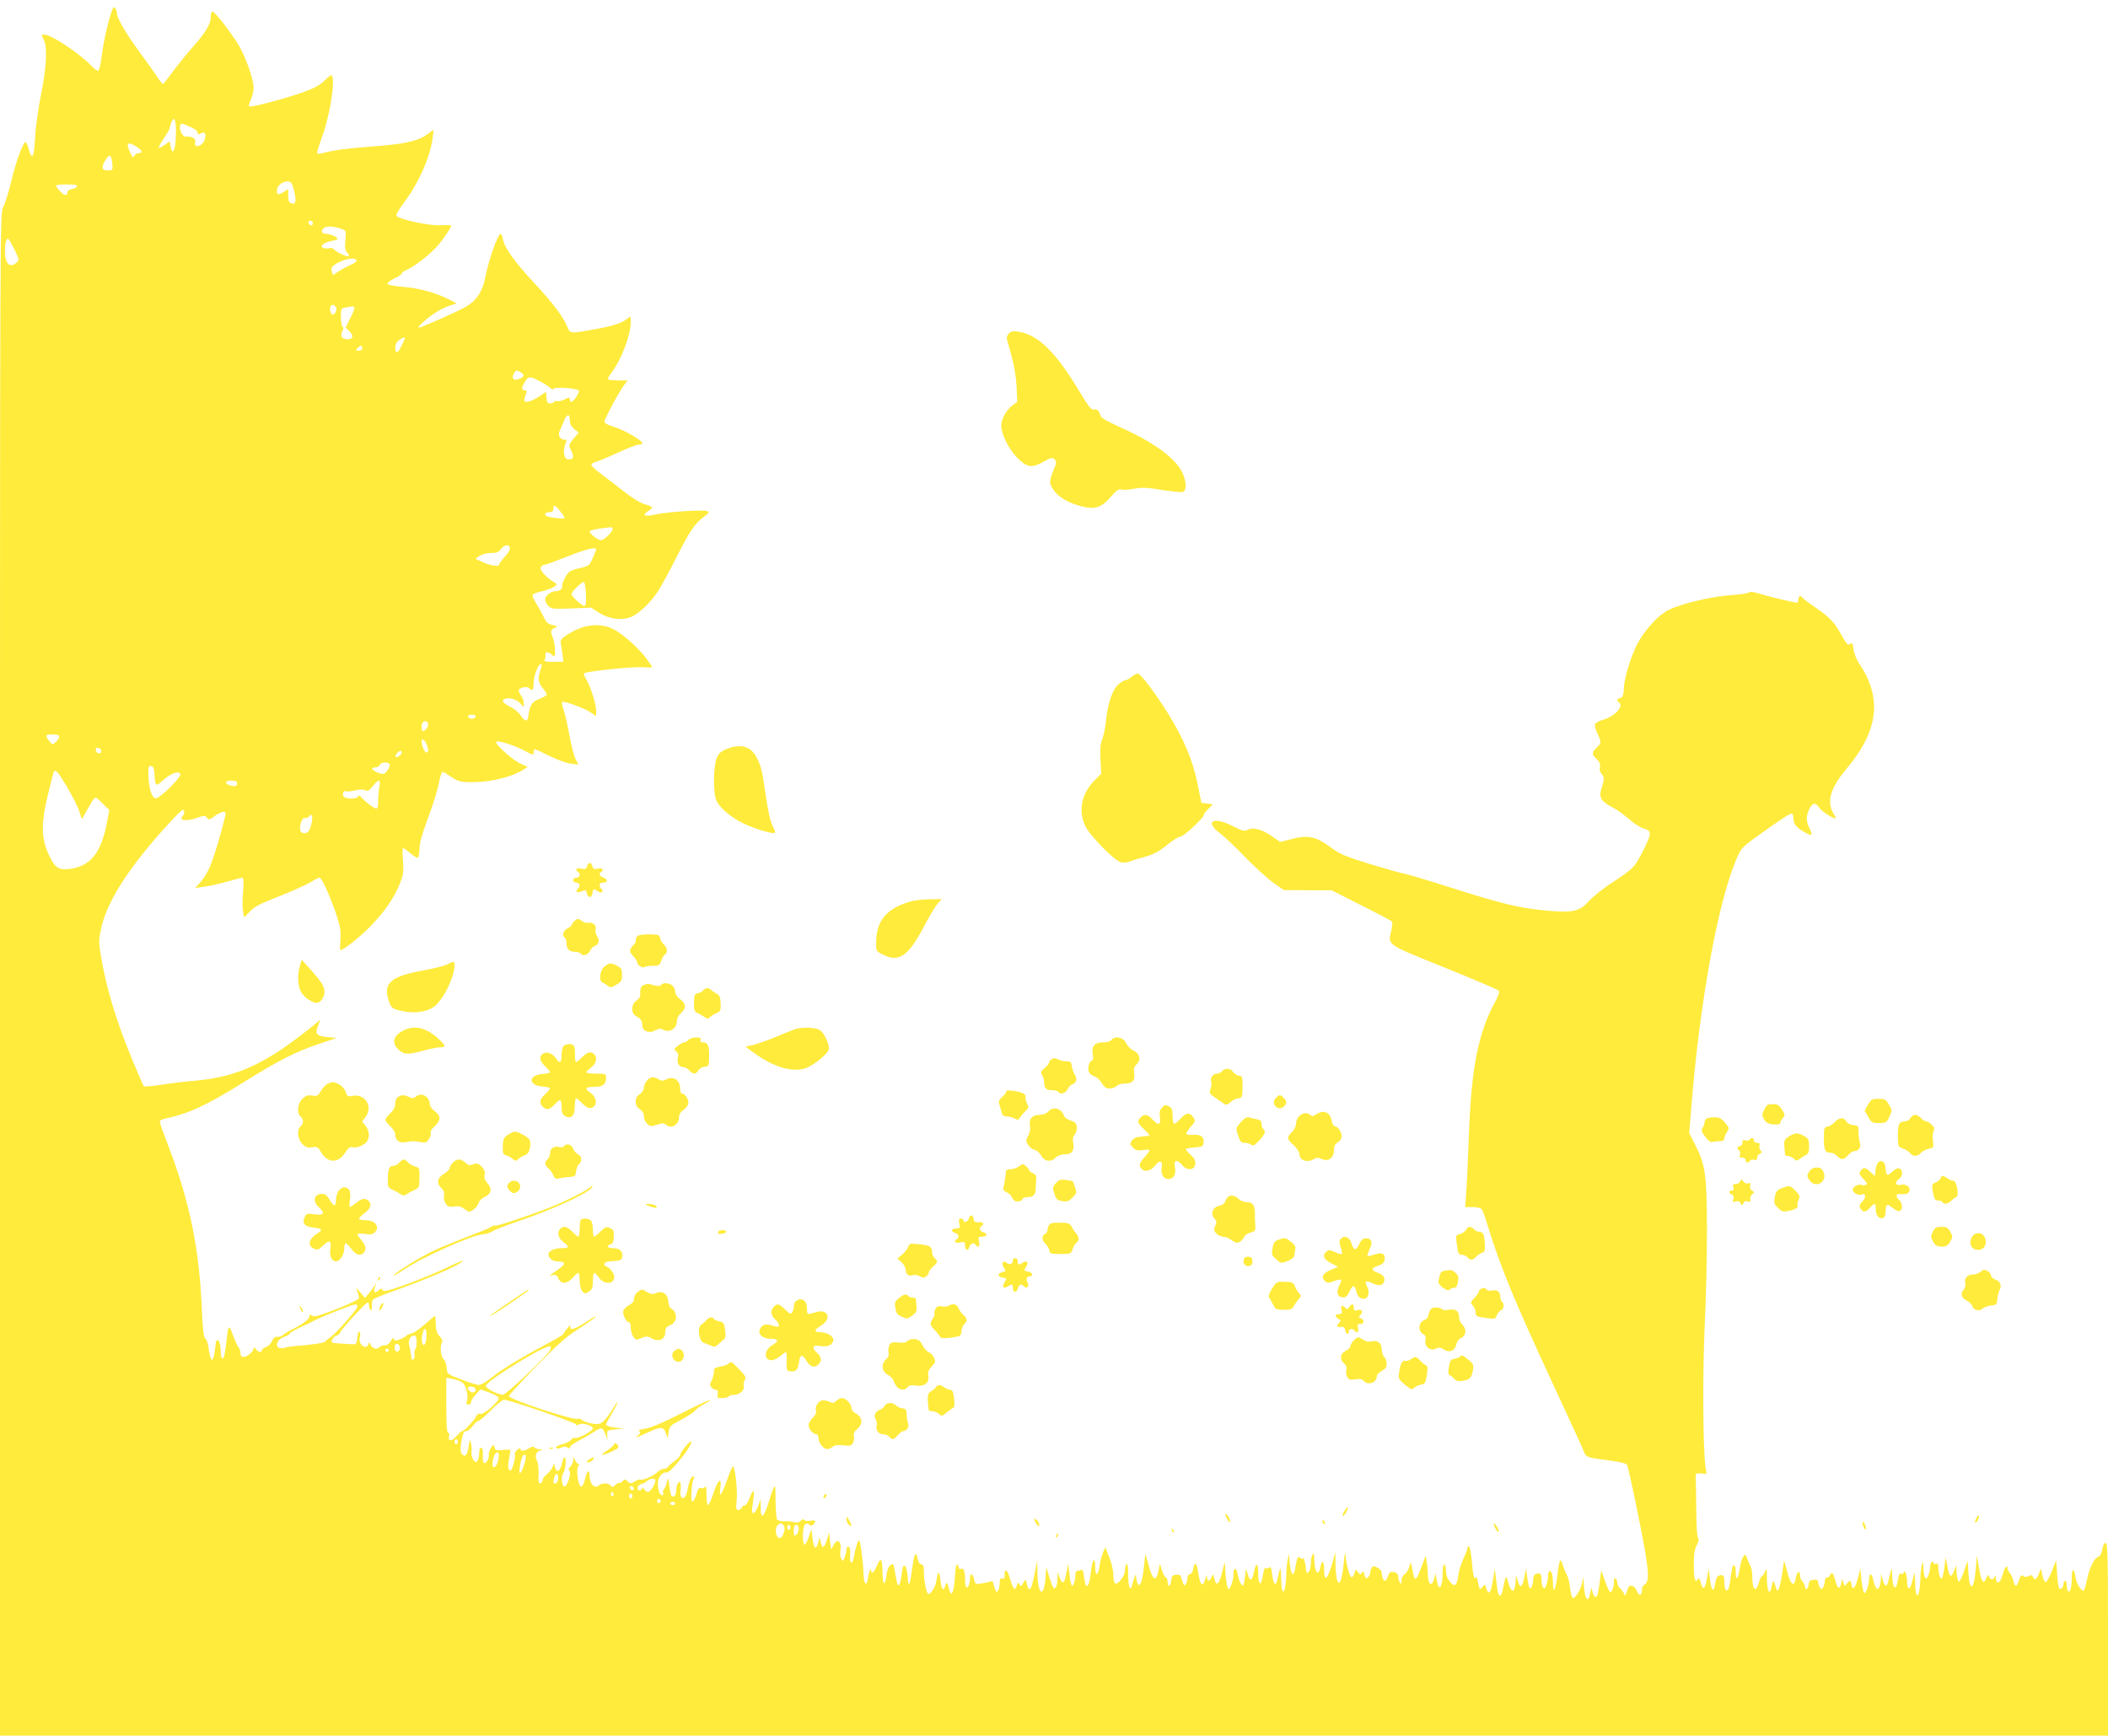 <?xml version="1.0" standalone="no"?>
<!DOCTYPE svg PUBLIC "-//W3C//DTD SVG 20010904//EN"
 "http://www.w3.org/TR/2001/REC-SVG-20010904/DTD/svg10.dtd">
<svg version="1.0" xmlns="http://www.w3.org/2000/svg"
 width="1280pt" height="1054pt" viewBox="0 0 1280 1054"
 preserveAspectRatio="xMidYMid meet">
<g transform="translate(0,1054) scale(0.1,-0.1)"
fill="#ffeb3b" stroke="none">
<path d="M680 10476 c-22 -60 -51 -185 -62 -273 -7 -57 -16 -93 -23 -93 -6 0
-24 14 -41 31 -72 76 -243 189 -286 189 -17 0 -18 -2 -3 -30 24 -46 18 -166
-16 -335 -17 -84 -33 -200 -36 -263 -6 -117 -18 -140 -38 -70 -5 20 -13 40
-17 44 -13 13 -59 -107 -89 -235 -17 -69 -39 -141 -50 -159 -19 -33 -19 -101
-19 -4658 l0 -4624 6400 0 6400 0 0 585 c0 497 -2 585 -14 585 -9 0 -17 -15
-21 -40 -4 -26 -13 -41 -26 -45 -24 -8 -54 -71 -69 -148 -6 -31 -15 -57 -18
-57 -17 0 -45 46 -49 82 -8 56 -23 57 -23 1 0 -58 -9 -95 -21 -87 -5 3 -9 18
-9 35 0 16 -4 29 -10 29 -5 0 -10 -9 -10 -19 0 -20 -17 -37 -27 -27 -3 3 -9
43 -12 88 l-6 83 -25 -64 c-14 -36 -31 -66 -37 -68 -7 -3 -15 14 -21 39 l-9
43 -13 -32 c-13 -35 -27 -42 -36 -18 -5 11 -11 12 -26 4 -14 -7 -23 -7 -33 1
-10 9 -16 3 -25 -25 -14 -44 -26 -45 -35 -3 -4 17 -14 38 -21 46 -8 7 -14 20
-14 28 0 29 -20 2 -31 -42 -13 -49 -38 -60 -40 -16 -1 16 -3 20 -6 10 -2 -10
-11 -18 -18 -18 -7 0 -15 8 -18 18 -3 13 -7 10 -16 -12 -17 -42 -30 -23 -45
65 l-12 74 -7 -84 c-10 -129 -39 -141 -45 -19 l-4 70 -22 -62 c-11 -34 -25
-63 -31 -64 -5 0 -12 22 -14 49 l-3 50 -12 -32 c-17 -49 -30 -41 -41 24 l-11
58 -7 -62 c-5 -34 -12 -65 -16 -68 -10 -6 -21 28 -21 67 0 20 -4 26 -15 22 -8
-4 -15 -1 -15 6 0 6 -4 8 -10 5 -5 -3 -10 -17 -10 -30 0 -13 -5 -36 -11 -52
-14 -37 -28 -14 -30 47 -1 38 -2 41 -9 20 -4 -14 -8 -48 -9 -76 -2 -125 -30
-157 -32 -36 -1 42 -3 68 -6 57 -16 -72 -25 -95 -33 -90 -6 4 -10 23 -10 43 0
20 -5 44 -10 52 -7 12 -10 12 -10 1 0 -7 -6 -11 -14 -8 -11 5 -17 -5 -22 -39
-11 -73 -33 -51 -35 34 -1 43 -2 44 -9 17 -4 -16 -11 -42 -14 -57 -9 -39 -22
-35 -34 10 l-10 37 -1 -35 c-1 -19 -6 -42 -11 -50 -9 -13 -11 -13 -20 0 -5 8
-13 30 -16 48 -7 36 -24 43 -24 10 0 -40 -21 -101 -31 -91 -5 5 -12 41 -16 79
l-6 69 -16 -60 c-16 -61 -33 -78 -39 -37 -4 27 -10 28 -28 5 -13 -17 -14 -16
-21 7 l-7 25 -6 -29 c-7 -41 -23 -35 -35 13 -12 47 -22 60 -31 37 -3 -9 -12
-16 -20 -16 -8 0 -14 -10 -14 -22 0 -13 -5 -30 -10 -38 -9 -13 -11 -13 -20 0
-5 8 -10 23 -10 32 0 12 -8 16 -27 15 -22 -2 -29 -8 -31 -30 -3 -28 -22 -38
-22 -11 0 8 -7 22 -15 30 -8 9 -15 24 -15 34 0 37 -18 29 -25 -10 -10 -61 -30
-49 -52 33 l-20 72 -11 -79 c-7 -43 -16 -86 -21 -95 -9 -15 -10 -15 -15 2 -19
58 -19 58 -30 4 -11 -49 -26 -18 -27 56 0 60 -2 68 -11 45 -5 -16 -14 -28 -18
-28 -5 0 -14 -18 -20 -40 -18 -66 -40 -46 -40 36 0 24 -4 52 -10 62 -5 9 -15
31 -21 47 -10 28 -11 29 -24 12 -7 -10 -16 -40 -20 -66 -9 -66 -25 -88 -25
-34 0 23 -4 44 -9 47 -10 7 -16 -17 -26 -101 -9 -72 -35 -67 -35 6 0 34 -6 40
-30 34 -13 -3 -20 -18 -25 -50 -9 -60 -24 -44 -33 33 l-6 59 -11 -60 c-12 -68
-25 -76 -38 -26 -6 26 -11 31 -17 21 -17 -27 -25 2 -25 88 0 65 5 95 19 121
11 22 14 36 7 40 -6 4 -10 66 -11 161 -1 85 -2 173 -3 195 -2 40 -2 40 32 37
l33 -2 -6 42 c-16 107 -18 576 -5 853 8 160 14 423 14 585 -1 335 -9 394 -71
517 l-37 73 12 147 c51 639 159 1238 272 1510 29 69 35 76 117 136 123 90 209
147 221 147 6 0 11 -13 11 -28 0 -34 14 -54 60 -81 51 -31 61 -27 39 16 -23
46 -24 75 -3 119 19 40 38 43 59 11 13 -21 82 -67 100 -67 4 0 1 10 -8 23 -49
75 -26 158 78 282 192 228 215 429 73 637 -14 21 -29 58 -33 83 -5 36 -9 44
-19 36 -16 -13 -20 -8 -61 64 -38 68 -68 99 -152 156 -39 27 -74 53 -78 59
-10 17 -25 11 -25 -10 0 -11 -4 -20 -9 -20 -17 0 -185 41 -235 57 -30 9 -51
12 -55 6 -3 -6 -53 -13 -110 -17 -118 -8 -303 -52 -377 -89 -68 -34 -151 -126
-197 -217 -37 -75 -77 -209 -77 -261 0 -38 -9 -59 -26 -59 -16 0 -19 -16 -4
-25 34 -21 -24 -85 -94 -105 -25 -7 -47 -19 -51 -28 -3 -8 4 -34 15 -57 25
-53 25 -57 -5 -85 -31 -30 -31 -41 1 -70 18 -18 23 -31 19 -48 -4 -16 0 -31
11 -43 17 -18 16 -32 -4 -95 -14 -45 4 -74 64 -104 28 -14 74 -46 103 -72 29
-26 70 -53 92 -59 50 -16 50 -28 -5 -137 -51 -100 -59 -108 -186 -191 -52 -34
-116 -84 -141 -112 -58 -64 -95 -73 -256 -59 -161 14 -269 40 -568 135 -144
46 -280 87 -301 90 -21 4 -116 31 -209 59 -145 45 -179 59 -233 99 -94 69
-140 79 -246 50 l-62 -16 -53 36 c-60 42 -112 55 -145 38 -19 -11 -32 -7 -94
24 -116 59 -170 26 -74 -45 26 -19 94 -84 152 -144 58 -60 134 -129 170 -155
l65 -46 145 -1 145 0 182 -92 c100 -50 184 -95 186 -99 3 -5 1 -29 -5 -54 -21
-90 -34 -80 322 -224 177 -71 325 -135 331 -141 6 -7 -2 -31 -22 -67 -102
-188 -144 -397 -159 -792 -5 -137 -12 -296 -16 -352 l-7 -103 45 0 c25 0 50
-6 55 -13 6 -6 22 -52 37 -102 77 -249 159 -449 395 -958 87 -188 169 -365
181 -394 24 -57 8 -51 177 -74 45 -6 87 -16 92 -23 5 -6 37 -150 71 -321 64
-319 70 -388 35 -408 -8 -4 -15 -19 -15 -32 0 -37 -19 -40 -31 -6 -12 33 -46
43 -54 16 -15 -47 -17 -50 -23 -35 -2 8 -13 23 -23 33 -11 10 -19 26 -19 37 0
10 -4 22 -10 25 -6 3 -10 -4 -10 -17 0 -37 -12 -69 -23 -65 -6 2 -20 32 -32
68 l-22 64 -7 -55 c-12 -91 -17 -111 -29 -107 -7 2 -14 17 -18 33 -5 29 -5 29
-12 -8 -14 -69 -34 -43 -40 52 l-3 45 -8 -40 c-10 -46 -46 -99 -58 -87 -5 5
-11 33 -15 63 -3 30 -12 63 -18 74 -7 11 -18 38 -25 60 -11 33 -14 36 -20 20
-4 -11 -10 -49 -14 -85 -9 -83 -26 -114 -26 -48 0 25 -3 53 -6 62 -10 26 -24
18 -24 -13 0 -16 -5 -42 -11 -58 -8 -22 -12 -24 -19 -13 -6 8 -10 29 -10 46 0
37 -5 43 -31 37 -11 -3 -19 -14 -19 -27 0 -33 -11 -66 -20 -61 -5 3 -12 31
-16 63 l-8 57 -10 -53 c-13 -63 -26 -70 -40 -22 l-11 35 -3 -47 c-4 -63 -25
-63 -43 -1 -11 42 -13 45 -20 22 -4 -13 -10 -41 -14 -61 -6 -40 -20 -50 -29
-20 -2 9 -8 46 -12 82 l-8 65 -7 -50 c-12 -73 -18 -95 -29 -95 -5 0 -13 12
-16 27 -6 23 -8 24 -19 10 -18 -25 -23 -21 -30 24 -5 26 -10 37 -15 29 -10
-15 -16 16 -25 118 -4 39 -11 72 -16 72 -5 0 -9 -6 -9 -13 0 -7 -11 -35 -24
-63 -13 -27 -27 -69 -30 -94 -10 -71 -21 -81 -51 -46 -17 20 -25 41 -25 68 0
21 -4 38 -10 38 -5 0 -10 -21 -10 -47 0 -93 -23 -125 -36 -50 l-7 42 -9 -32
c-14 -55 -38 -36 -38 30 0 18 -3 49 -7 71 l-6 39 -24 -64 c-37 -98 -43 -99
-58 -14 l-8 40 -11 -33 c-6 -19 -19 -38 -29 -43 -9 -6 -17 -22 -17 -37 0 -21
-2 -24 -10 -12 -5 8 -10 25 -10 36 0 15 -8 23 -26 27 -22 4 -28 0 -36 -24 -5
-16 -14 -29 -18 -29 -10 0 -20 25 -20 49 0 10 -12 24 -26 31 -22 12 -27 12
-34 0 -6 -8 -10 -22 -10 -31 0 -9 -6 -22 -14 -28 -11 -9 -15 -6 -21 16 -5 21
-8 24 -16 12 -8 -12 -12 -11 -24 5 -13 18 -14 17 -21 -8 -3 -15 -11 -25 -18
-23 -12 4 -33 81 -36 137 -2 19 -6 -1 -10 -45 -15 -168 -49 -168 -51 -1 l0 61
-14 -50 c-32 -117 -55 -140 -55 -54 0 54 -13 59 -23 9 -13 -60 -36 -24 -37 55
0 30 -3 36 -10 25 -5 -8 -10 -29 -10 -47 0 -59 -29 -92 -31 -35 0 25 -17 77
-18 58 -1 -5 -7 -3 -15 3 -16 13 -19 7 -31 -62 -3 -20 -10 -37 -14 -37 -10 0
-20 46 -22 94 l-1 31 -8 -30 c-4 -16 -8 -55 -9 -86 -3 -132 -30 -158 -32 -31
-1 77 -4 76 -23 -11 -10 -43 -23 -31 -31 29 -5 43 -9 53 -19 45 -7 -6 -16 -8
-19 -4 -8 7 -13 -8 -22 -60 -9 -54 -25 -36 -25 29 0 66 -13 70 -26 8 -11 -55
-24 -60 -38 -14 l-10 35 -3 -30 c-2 -16 -6 -41 -9 -55 -5 -24 -6 -24 -19 -7
-7 11 -17 36 -20 58 -8 43 -25 43 -25 0 0 -33 -19 -91 -30 -91 -8 0 -20 72
-21 134 -1 38 -2 36 -17 -28 -19 -77 -36 -94 -48 -44 -7 32 -7 32 -17 11 -13
-29 -27 -29 -28 0 -1 17 -3 15 -10 -11 -16 -56 -32 -41 -44 42 -9 58 -21 66
-29 21 -4 -21 -13 -35 -21 -35 -9 0 -15 -10 -15 -22 0 -13 -4 -30 -10 -38 -7
-11 -11 -9 -19 13 -6 16 -11 32 -11 37 0 5 -12 8 -27 7 -24 -2 -28 -7 -31 -35
-4 -37 -22 -44 -22 -8 0 13 -5 26 -12 28 -6 2 -17 22 -23 44 l-12 39 -9 -45
c-14 -68 -34 -58 -58 30 l-21 75 -8 -73 c-10 -91 -24 -133 -37 -112 -6 8 -10
26 -11 40 0 23 -1 23 -9 5 -5 -11 -11 -33 -15 -49 -11 -49 -25 -10 -25 69 0
49 -3 65 -10 55 -5 -8 -10 -27 -10 -41 0 -30 -43 -85 -59 -75 -6 4 -11 28 -11
54 0 27 -11 73 -25 107 l-24 60 -14 -35 c-8 -19 -18 -56 -21 -82 -9 -62 -26
-62 -26 -1 0 66 -18 43 -26 -34 -11 -99 -32 -113 -42 -28 -3 35 -8 45 -19 41
-8 -4 -19 -6 -24 -6 -5 0 -9 -10 -9 -22 0 -33 -11 -68 -20 -68 -5 0 -12 30
-16 68 l-8 67 -11 -58 c-11 -65 -24 -73 -42 -24 l-11 32 -1 -40 c-1 -47 -14
-74 -26 -54 -5 6 -16 37 -25 67 l-17 55 -5 -68 c-11 -126 -47 -98 -49 38 l-1
72 -13 -68 c-18 -86 -24 -107 -35 -107 -5 0 -12 14 -15 32 -7 28 -8 29 -18 12
-15 -29 -17 -30 -28 -14 -7 12 -10 11 -15 -8 -10 -36 -22 -25 -40 38 -17 60
-34 72 -34 23 0 -18 -4 -24 -15 -19 -11 4 -15 -2 -15 -27 0 -18 -4 -39 -10
-47 -7 -11 -11 -9 -19 13 -6 16 -11 33 -11 39 0 5 -7 7 -16 4 -9 -3 -33 -9
-54 -12 -36 -6 -38 -5 -45 25 -8 37 -25 41 -25 7 0 -13 -3 -31 -6 -40 -12 -30
-24 -16 -24 28 0 56 -8 76 -26 69 -8 -3 -14 1 -14 11 0 9 -4 16 -9 16 -5 0
-11 -36 -13 -80 -5 -87 -22 -124 -34 -74 -10 43 -18 51 -24 26 -9 -42 -25 -24
-30 35 -6 60 -14 56 -25 -11 -6 -38 -39 -85 -51 -74 -10 11 -24 82 -24 131 0
35 -4 47 -15 47 -9 0 -18 12 -22 30 -11 56 -21 41 -33 -48 -15 -112 -24 -132
-28 -60 -2 31 -9 61 -16 68 -11 9 -15 -1 -21 -50 -4 -33 -11 -62 -16 -65 -9
-6 -12 5 -26 87 -7 43 -9 46 -27 33 -11 -9 -20 -31 -23 -60 -8 -69 -23 -65
-24 7 -1 93 -10 107 -33 53 -17 -42 -36 -60 -36 -33 0 26 -14 -5 -19 -43 -9
-61 -26 -42 -28 31 -2 69 -18 188 -26 196 -6 6 -23 -46 -32 -99 -9 -53 -27
-46 -23 9 2 31 -1 48 -9 51 -8 3 -13 -4 -13 -16 0 -11 -5 -32 -11 -48 -10 -26
-11 -26 -21 -9 -6 10 -8 32 -5 50 9 59 -19 78 -44 29 -13 -28 -13 -28 -19 27
l-6 55 -12 -42 c-16 -55 -29 -61 -38 -21 l-7 33 -9 -33 c-13 -48 -26 -39 -34
26 l-7 57 -16 -47 c-9 -27 -20 -48 -26 -48 -5 0 -10 25 -10 55 1 60 15 86 38
67 10 -9 16 -9 25 0 20 20 13 30 -17 23 -17 -3 -32 -2 -36 4 -4 8 -11 6 -22
-4 -10 -10 -23 -13 -37 -9 -11 4 -39 7 -61 6 -22 -1 -43 4 -47 11 -4 7 -8 59
-9 117 0 113 -2 113 -40 -8 -31 -98 -49 -113 -50 -41 l0 54 -17 -44 c-9 -23
-21 -41 -27 -40 -11 4 -11 12 0 89 8 61 -2 60 -26 -3 -8 -23 -21 -41 -28 -39
-6 1 -14 -5 -17 -13 -4 -8 -13 -15 -21 -15 -13 0 -15 10 -10 58 7 59 -11 214
-23 207 -4 -2 -20 -39 -35 -82 -35 -97 -50 -115 -41 -50 9 72 -13 55 -42 -31
-13 -40 -28 -72 -33 -72 -5 0 -9 28 -9 63 0 40 -3 57 -9 48 -5 -8 -16 -11 -25
-8 -12 5 -18 -4 -26 -33 -11 -40 -29 -62 -31 -38 -4 36 4 114 12 125 6 6 6 14
1 17 -11 7 -29 -29 -36 -74 -8 -45 -21 -65 -36 -55 -8 5 -11 23 -7 51 4 43 -4
57 -19 32 -4 -7 -8 -26 -8 -42 -1 -20 -7 -32 -17 -34 -13 -2 -18 10 -24 60 -7
58 -8 60 -15 30 -4 -19 -12 -38 -18 -44 -6 -6 -8 -17 -5 -24 3 -8 0 -14 -6
-14 -18 0 -32 49 -25 87 6 31 32 57 52 51 21 -7 164 173 149 188 -7 7 -67 -65
-67 -81 0 -7 -15 -24 -32 -36 -18 -13 -37 -29 -41 -36 -4 -7 -17 -13 -27 -13
-11 0 -27 -9 -37 -19 -21 -22 -91 -53 -104 -46 -5 3 -20 -2 -34 -11 -24 -15
-27 -15 -44 0 -16 15 -19 15 -31 1 -7 -9 -15 -13 -18 -10 -3 3 -14 -3 -25 -12
-16 -16 -20 -16 -30 -3 -12 16 -55 15 -72 -1 -23 -23 -55 10 -55 57 0 47 -15
36 -29 -22 -7 -28 -16 -44 -24 -41 -17 5 -30 106 -16 123 6 8 7 14 2 14 -6 0
-15 10 -21 22 l-11 23 0 -22 c-1 -12 -8 -29 -17 -38 -12 -11 -14 -19 -6 -27
13 -13 -15 -100 -32 -95 -16 5 -20 65 -5 83 13 16 20 94 7 94 -4 0 -10 -12
-13 -28 -13 -58 -35 -73 -46 -30 l-5 23 -8 -22 c-4 -12 -19 -32 -34 -44 -15
-11 -27 -28 -27 -37 0 -8 -6 -17 -12 -19 -13 -5 -14 1 -13 80 0 20 -4 46 -10
57 -15 28 -4 58 23 63 19 4 18 4 -5 6 -15 0 -30 6 -33 12 -5 7 -15 5 -31 -5
-28 -19 -54 -21 -54 -4 0 6 -8 3 -20 -7 -11 -10 -17 -22 -14 -27 8 -12 -16
-98 -26 -98 -15 0 -18 26 -9 71 4 24 8 48 9 52 0 4 -21 5 -46 2 -40 -5 -46 -3
-51 15 -5 20 -6 20 -22 -2 -8 -13 -14 -31 -13 -40 4 -23 -17 -60 -29 -52 -6 3
-9 24 -7 47 2 26 -1 42 -9 44 -9 3 -13 -6 -13 -29 0 -18 -5 -40 -10 -48 -9
-13 -12 -12 -26 5 -8 11 -13 31 -11 45 2 14 1 39 -3 55 -6 28 -8 26 -15 -22
-8 -53 -22 -66 -43 -40 -6 7 -7 31 -2 64 10 61 16 73 35 73 7 0 23 14 35 30
12 17 27 30 33 30 7 0 42 29 77 65 35 36 72 65 81 65 30 0 433 -138 437 -150
3 -7 8 -8 16 -1 16 14 86 -5 86 -23 0 -16 -91 -65 -109 -58 -8 2 -18 -2 -22
-10 -5 -9 -29 -21 -54 -28 -29 -8 -43 -16 -37 -22 6 -6 18 -6 32 2 15 8 25 8
34 0 10 -8 15 -7 19 4 3 9 30 27 59 42 28 14 69 38 90 52 42 27 47 26 65 -21
l12 -32 -2 30 c-2 30 -1 30 58 36 48 4 52 6 20 7 -49 3 -85 12 -85 22 0 4 16
34 35 66 19 32 35 63 35 68 0 6 -13 -11 -29 -39 -16 -27 -40 -60 -54 -73 -22
-20 -31 -23 -71 -17 -26 4 -53 14 -61 21 -7 8 -21 11 -29 8 -27 -10 -416 119
-416 138 0 6 75 87 166 181 130 133 185 182 252 224 48 30 96 64 107 75 11 11
-11 0 -50 -26 -74 -49 -112 -60 -101 -28 4 9 -5 4 -18 -13 -14 -16 -25 -33
-26 -37 0 -3 -48 -32 -107 -63 -154 -82 -268 -152 -330 -202 -29 -24 -63 -43
-75 -43 -13 0 -61 15 -108 33 -85 33 -85 33 -88 72 -2 21 -9 44 -17 49 -17 14
-25 76 -13 99 7 15 4 25 -13 43 -16 17 -22 36 -23 74 -1 27 -3 50 -4 50 -2 0
-29 -23 -60 -50 -31 -28 -68 -54 -82 -57 -14 -3 -27 -9 -30 -12 -10 -12 -50
-31 -65 -31 -8 0 -15 6 -15 13 -1 6 -8 0 -16 -15 -10 -19 -23 -28 -39 -28 -13
0 -27 -4 -30 -10 -11 -18 -45 -11 -54 12 -6 18 -9 19 -14 5 -15 -40 -65 2 -52
43 4 11 3 25 -2 32 -5 8 -10 -4 -13 -32 -5 -41 -7 -45 -30 -43 -14 1 -45 3
-70 4 -25 1 -48 4 -53 6 -11 6 12 43 28 43 7 0 16 8 20 18 3 9 44 58 90 107
76 81 84 87 85 63 0 -15 5 -30 10 -33 6 -4 10 5 8 22 -1 16 1 33 5 39 4 6 48
26 99 44 244 86 448 175 448 195 0 2 -51 -20 -112 -50 -112 -53 -331 -135
-362 -135 -9 0 -16 5 -16 12 0 6 -9 3 -20 -7 -26 -23 -36 -13 -22 22 10 23 9
25 -1 9 -6 -10 -23 -32 -36 -48 l-25 -30 -28 33 c-28 34 -28 34 -18 6 5 -16
10 -34 10 -41 0 -6 -61 -36 -135 -65 -109 -42 -139 -50 -150 -41 -12 10 -15
10 -15 -2 0 -17 -38 -47 -100 -78 -25 -12 -53 -29 -62 -37 -9 -8 -25 -13 -35
-11 -12 2 -22 -6 -30 -24 -7 -16 -24 -33 -38 -38 -14 -5 -25 -14 -25 -20 0
-16 -22 -12 -36 7 -8 11 -13 13 -14 6 0 -20 -38 -53 -60 -53 -14 0 -20 7 -20
23 0 13 -5 28 -11 34 -6 6 -21 39 -34 74 -25 70 -29 66 -40 -36 -4 -33 -9 -70
-12 -82 -9 -40 -23 -25 -23 26 0 29 -6 53 -14 60 -11 9 -15 1 -20 -49 -11 -94
-27 -89 -41 12 -4 26 -13 49 -19 51 -9 4 -15 54 -20 170 -15 371 -74 659 -202
993 -30 78 -54 146 -54 153 0 6 12 13 28 17 150 32 254 80 491 228 207 129
307 179 445 226 l110 37 -53 5 c-65 6 -79 19 -64 56 12 32 21 60 16 50 -9 -15
-181 -147 -248 -190 -184 -119 -322 -166 -535 -183 -41 -3 -121 -13 -178 -22
-56 -8 -105 -13 -108 -10 -3 3 -32 68 -64 145 -104 248 -169 464 -200 664 -11
66 -10 87 5 154 38 171 186 395 439 664 48 51 61 61 64 46 2 -10 -1 -23 -7
-29 -30 -30 19 -37 90 -12 40 14 45 14 56 -1 11 -14 15 -14 46 10 34 26 67 34
67 16 0 -15 -38 -156 -67 -245 -28 -87 -52 -135 -92 -179 l-26 -28 55 7 c30 4
92 18 138 31 45 13 87 24 94 24 7 0 9 -25 4 -85 -4 -46 -4 -101 0 -120 l6 -36
31 31 c38 39 53 46 211 109 69 28 144 62 166 76 22 14 44 25 50 25 14 0 62
-106 102 -223 25 -76 29 -103 25 -154 -2 -35 -3 -63 0 -63 19 0 124 84 187
150 86 90 137 165 174 254 21 53 24 71 19 139 -4 42 -3 77 1 77 4 0 23 -13 42
-30 19 -16 40 -29 45 -30 6 0 11 23 12 53 0 37 16 93 53 192 29 77 58 172 65
210 7 39 17 69 23 68 6 -1 27 -14 48 -28 51 -35 71 -38 177 -33 94 5 209 37
265 74 l26 17 -40 18 c-47 19 -163 123 -151 135 10 10 110 -22 175 -56 48 -26
52 -27 52 -9 0 10 3 19 7 19 5 0 44 -18 88 -40 44 -22 102 -43 129 -47 l48 -6
-17 33 c-9 18 -26 81 -36 139 -11 58 -26 128 -35 154 -9 27 -14 51 -11 54 9 9
134 -37 172 -62 l35 -24 0 33 c0 40 -35 150 -62 194 -15 25 -17 33 -6 36 44
13 288 38 343 34 36 -2 65 -2 65 0 0 2 -13 23 -30 46 -41 60 -148 157 -205
185 -82 41 -181 30 -277 -31 -38 -24 -47 -35 -43 -52 2 -11 7 -42 10 -67 l6
-47 -61 -1 c-46 0 -59 2 -53 12 4 6 6 20 5 30 -4 22 16 22 40 0 17 -15 18 -14
18 29 0 25 -7 61 -15 81 -15 36 -10 48 25 59 8 3 -2 8 -22 12 -31 6 -40 14
-59 54 -13 26 -34 64 -47 84 -13 20 -21 41 -18 47 4 5 30 15 59 21 29 7 62 19
72 27 20 15 20 15 1 26 -47 28 -89 74 -83 90 4 10 13 17 22 17 8 0 71 23 139
50 110 44 176 61 176 44 0 -3 -9 -27 -21 -53 -19 -46 -22 -48 -82 -62 -56 -13
-64 -18 -84 -54 -13 -22 -21 -45 -19 -51 6 -16 -14 -34 -39 -34 -29 0 -65 -28
-65 -51 0 -10 9 -28 20 -39 18 -18 30 -19 139 -15 l120 5 50 -32 c58 -36 129
-47 184 -28 50 16 128 89 175 164 22 34 70 123 107 197 82 162 114 211 167
249 33 24 37 31 23 36 -25 10 -241 -4 -313 -20 -68 -15 -88 -7 -47 20 14 9 25
19 25 23 0 4 -19 12 -43 18 -26 7 -77 38 -128 78 -46 36 -110 85 -141 108 -31
23 -57 47 -57 53 -1 7 11 15 26 19 16 4 76 29 134 56 58 27 115 49 127 49 12
0 22 4 22 9 0 17 -113 81 -172 99 -34 10 -58 23 -58 30 0 17 85 176 117 220
l24 32 -60 0 c-34 0 -61 4 -61 8 0 4 12 24 26 43 58 78 114 225 114 302 0 38
-1 39 -18 24 -30 -27 -85 -46 -203 -67 -149 -27 -147 -27 -165 17 -26 62 -87
143 -199 263 -120 129 -181 215 -191 266 -3 19 -10 34 -14 34 -17 0 -73 -159
-94 -267 -16 -83 -53 -139 -119 -177 -43 -25 -270 -126 -283 -126 -13 0 29 41
80 78 27 20 72 44 99 53 l50 17 -49 25 c-80 40 -183 68 -278 75 -52 4 -91 12
-93 18 -2 6 17 21 42 33 25 11 45 26 45 31 0 5 15 16 33 23 48 21 147 99 189
150 35 42 78 106 78 117 0 3 -30 4 -67 2 -68 -3 -243 34 -265 56 -6 6 12 38
46 83 88 117 160 279 173 392 l6 49 -42 -30 c-55 -40 -142 -58 -336 -72 -149
-11 -231 -22 -292 -39 -18 -5 -35 -6 -37 -2 -3 4 11 48 29 98 48 127 83 351
59 375 -3 4 -23 -11 -43 -31 -27 -27 -63 -47 -122 -68 -109 -40 -328 -98 -336
-89 -4 3 1 22 10 41 9 20 17 51 17 70 0 50 -42 173 -84 249 -41 73 -151 216
-166 216 -6 0 -10 -14 -10 -30 0 -46 -30 -96 -109 -185 -39 -44 -94 -113 -123
-152 -29 -40 -55 -73 -59 -73 -3 0 -19 19 -34 43 -15 23 -64 91 -107 150 -82
112 -138 207 -138 236 0 9 -4 23 -10 31 -7 11 -11 9 -20 -14z m388 -761 c-3
-90 -20 -124 -32 -65 l-6 32 -30 -22 c-17 -12 -33 -20 -36 -17 -2 2 11 28 31
57 19 28 35 56 35 60 0 5 5 21 10 36 19 48 31 12 28 -81z m86 55 c27 -11 46
-26 46 -35 0 -12 4 -14 19 -5 25 13 34 0 25 -35 -7 -27 -38 -50 -55 -40 -5 4
-7 15 -4 25 6 18 -23 34 -58 30 -19 -1 -41 44 -33 67 7 17 6 17 60 -7z m-326
-120 c36 -22 42 -40 13 -40 -10 0 -22 -8 -26 -17 -6 -15 -11 -10 -25 22 -27
58 -16 68 38 35z m-146 -105 c3 -38 2 -40 -27 -40 -37 0 -42 19 -14 64 24 39
36 32 41 -24z m1105 -169 c14 -62 8 -81 -20 -70 -12 4 -17 18 -17 46 l0 40
-25 -16 c-35 -23 -47 -20 -43 11 3 30 39 55 72 51 15 -2 23 -17 33 -62z
m-1319 32 c-3 -7 -17 -14 -31 -16 -15 -2 -27 -10 -27 -17 0 -26 -19 -25 -44 2
-14 15 -26 31 -26 35 0 5 30 8 66 8 48 0 65 -3 62 -12z m1432 -224 c0 -9 -5
-14 -12 -12 -18 6 -21 28 -4 28 9 0 16 -7 16 -16z m179 -36 c22 -8 23 -12 18
-67 -4 -46 -1 -62 11 -75 9 -8 13 -18 10 -21 -7 -8 -72 21 -87 38 -6 8 -21 13
-31 10 -11 -3 -27 -2 -36 1 -26 10 2 35 47 42 22 4 39 10 39 14 0 10 -47 30
-70 30 -26 0 -33 15 -15 34 16 15 63 13 114 -6z m-1992 -122 c30 -61 31 -65
14 -80 -41 -37 -71 -8 -71 68 0 46 7 76 19 76 4 0 21 -29 38 -64z m2078 -66
c3 -6 -13 -19 -37 -29 -24 -11 -57 -29 -75 -41 l-31 -21 -7 22 c-5 16 -2 27
11 37 48 36 125 54 139 32z m-127 -282 c12 -12 -1 -48 -17 -48 -13 0 -21 27
-15 45 7 18 16 19 32 3z m114 -4 c3 -3 -7 -32 -24 -64 l-29 -59 20 -20 c31
-31 27 -51 -9 -51 -35 0 -47 19 -31 49 7 13 8 22 1 26 -5 3 -10 30 -10 60 0
58 -4 54 66 64 6 0 13 -2 16 -5z m306 -191 c-2 -5 -12 -25 -21 -45 -21 -45
-37 -49 -37 -9 0 20 8 35 22 45 24 17 42 21 36 9z m-258 -58 c0 -9 -9 -15 -21
-15 -18 0 -19 2 -9 15 7 8 16 15 21 15 5 0 9 -7 9 -15z m961 -145 c26 -15 24
-29 -8 -41 -33 -12 -49 1 -34 30 13 24 15 25 42 11z m111 -52 c24 -12 53 -30
66 -41 12 -12 22 -15 22 -9 0 14 138 6 154 -9 9 -8 -30 -69 -45 -69 -5 0 -9 7
-9 15 0 14 -4 14 -31 0 -17 -9 -37 -14 -45 -11 -7 3 -16 1 -19 -4 -4 -6 -15
-10 -25 -10 -14 0 -20 9 -22 35 l-3 35 -45 -30 c-25 -16 -55 -30 -68 -30 -24
0 -24 6 -5 58 3 6 -2 12 -11 12 -21 0 -20 15 1 51 21 35 30 35 85 7z m188
-240 c0 -23 8 -38 27 -54 l27 -21 -32 -38 c-29 -36 -30 -40 -16 -66 21 -41 18
-59 -10 -59 -18 0 -25 7 -30 30 -3 17 -1 42 4 56 13 33 13 34 -4 34 -25 0 -40
28 -28 53 6 12 18 39 26 60 18 45 36 48 36 5z m-57 -554 c16 -19 27 -38 24
-41 -3 -2 -30 -2 -61 2 -38 5 -56 12 -56 21 0 8 10 14 25 14 18 0 25 5 25 20
0 29 11 25 43 -16z m317 -106 c0 -19 -52 -68 -71 -68 -22 0 -77 46 -67 55 4 4
31 11 60 15 78 11 78 11 78 -2z m-624 -113 c4 -9 -8 -31 -30 -55 -20 -22 -36
-45 -36 -50 0 -14 -61 -3 -107 20 l-36 17 26 18 c16 10 45 17 69 17 32 -1 45
5 60 24 22 27 46 31 54 9z m462 -283 c2 -52 -1 -72 -10 -72 -14 0 -78 59 -78
72 0 14 64 77 75 74 6 -1 11 -35 13 -74z m-277 -463 c-17 -49 -13 -75 14 -107
14 -17 25 -34 25 -40 0 -5 -20 -17 -44 -26 -46 -17 -60 -39 -68 -105 -4 -36
-20 -35 -45 3 -12 19 -42 43 -68 56 -46 22 -54 42 -21 48 29 6 64 -7 86 -30
l20 -22 0 25 c0 13 -7 33 -15 43 -8 11 -15 26 -15 33 0 17 49 28 63 14 20 -20
27 -12 27 28 0 50 33 131 48 117 2 -3 -1 -19 -7 -37z m-393 -281 c-3 -7 -13
-13 -23 -13 -10 0 -20 6 -22 13 -3 7 5 12 22 12 17 0 25 -5 23 -12z m-288 -46
c0 -19 -18 -42 -32 -42 -10 0 -11 44 -1 53 13 14 33 7 33 -11z m-2240 -75 c0
-8 -9 -22 -21 -33 -20 -18 -21 -18 -40 6 -26 35 -24 40 21 40 27 0 40 -4 40
-13z m2228 -42 c15 -32 15 -55 2 -55 -11 0 -30 42 -30 66 0 22 16 16 28 -11z
m-1973 -45 c0 -22 -29 -18 -33 3 -3 14 1 18 15 15 10 -2 18 -10 18 -18z m1825
-9 c0 -13 -29 -35 -37 -28 -7 8 15 37 28 37 5 0 9 -4 9 -9z m-75 -71 c9 -14
-22 -60 -40 -60 -20 0 -65 22 -65 32 0 4 9 8 20 8 11 0 23 7 26 15 7 17 50 20
59 5z m-1427 -60 c4 -72 9 -77 40 -48 57 51 103 70 117 48 10 -17 -126 -151
-150 -148 -24 4 -43 65 -44 146 -1 46 2 53 17 50 13 -2 18 -15 20 -48z m-532
-77 c32 -54 66 -120 75 -148 l16 -50 31 55 c53 93 45 90 93 43 l43 -42 -13
-67 c-35 -193 -101 -275 -230 -291 -66 -8 -87 7 -124 85 -47 100 -49 188 -7
362 18 74 34 138 37 143 10 17 24 2 79 -90z m1034 24 c0 -21 -9 -25 -37 -18
-42 11 -40 31 1 31 23 0 36 -5 36 -13z m863 -29 c-4 -24 -7 -62 -7 -85 1 -29
-3 -43 -11 -43 -13 0 -68 41 -93 70 -10 11 -15 12 -18 3 -6 -15 -62 -17 -83
-4 -8 5 -11 16 -8 26 4 9 11 14 16 10 5 -3 30 -1 56 5 29 7 52 7 63 1 14 -8
24 -3 45 25 38 47 51 44 40 -8z m-409 -205 c-9 -53 -22 -73 -45 -73 -26 0 -34
23 -22 63 6 21 15 31 25 29 9 -1 19 2 23 8 15 24 26 8 19 -27z m276 -2948 c0
-16 -140 -174 -168 -189 -10 -5 -21 -15 -27 -22 -8 -10 -84 -21 -195 -29 -14
-1 -38 -5 -53 -10 -60 -16 -61 45 -1 67 18 6 34 16 34 20 0 5 26 20 58 35 31
14 75 35 97 47 50 25 226 95 243 95 6 1 12 -6 12 -14z m420 -172 c0 -47 -15
-76 -26 -50 -8 22 4 87 16 87 6 0 10 -17 10 -37z m-60 -42 c0 -22 -4 -42 -9
-45 -4 -3 -6 -16 -4 -30 3 -13 0 -27 -6 -30 -6 -4 -12 -4 -12 1 -1 4 -3 19 -5
33 -1 14 -6 37 -10 53 -7 29 9 57 32 57 10 0 14 -13 14 -39z m-103 -27 c8 -22
-15 -44 -26 -25 -10 16 -4 41 10 41 5 0 12 -7 16 -16z m914 -22 c-20 -37 -268
-272 -287 -272 -32 1 -104 38 -104 54 0 29 368 255 391 240 5 -3 5 -13 0 -22z
m-981 -2 c0 -5 -4 -10 -10 -10 -5 0 -10 5 -10 10 0 6 5 10 10 10 6 0 10 -4 10
-10z m445 -194 c25 -16 41 -80 30 -116 -5 -14 -2 -20 9 -20 9 0 16 7 16 15 0
8 13 29 28 46 l29 32 53 -19 c29 -10 55 -25 58 -32 7 -19 -88 -103 -111 -98
-11 3 -21 -2 -24 -12 -7 -20 -74 -92 -85 -92 -5 0 -21 -14 -37 -32 -29 -33
-53 -32 -44 2 3 11 0 20 -6 20 -8 0 -11 51 -11 166 l0 167 36 -6 c20 -3 46
-13 59 -21z m81 -37 c11 -18 -13 -34 -31 -19 -8 7 -15 16 -15 21 0 13 38 11
46 -2z m-106 -324 c0 -8 -4 -15 -10 -15 -5 0 -10 7 -10 15 0 8 5 15 10 15 6 0
10 -7 10 -15z m247 -102 c-6 -37 -22 -61 -33 -51 -12 13 7 88 23 88 12 0 14
-8 10 -37z m158 -30 c-20 -66 -38 -80 -29 -23 8 53 21 83 34 75 5 -3 3 -26 -5
-52z m205 -87 c0 -24 -16 -43 -27 -32 -8 8 6 56 17 56 6 0 10 -11 10 -24z
m590 -16 c0 -22 -31 -70 -45 -70 -8 0 -19 8 -24 18 -6 9 -11 11 -11 5 0 -7 -7
-13 -16 -13 -22 0 -13 34 10 38 11 2 26 10 34 18 16 16 52 19 52 4z m-133 -56
c-9 -9 -28 6 -21 18 4 6 10 6 17 -1 6 -6 8 -13 4 -17z m-122 -23 c3 -5 1 -12
-5 -16 -5 -3 -10 1 -10 9 0 18 6 21 15 7z m115 -16 c0 -8 -4 -15 -10 -15 -5 0
-10 7 -10 15 0 8 5 15 10 15 6 0 10 -7 10 -15z m172 -30 c0 -5 -5 -11 -11 -13
-6 -2 -11 4 -11 13 0 9 5 15 11 13 6 -2 11 -8 11 -13z m88 -15 c0 -5 -7 -10
-15 -10 -8 0 -15 5 -15 10 0 6 7 10 15 10 8 0 15 -4 15 -10z m659 -134 c14
-16 -5 -76 -24 -76 -24 0 -34 57 -13 78 15 15 23 15 37 -2z m41 -11 c0 -8 -4
-15 -10 -15 -5 0 -10 7 -10 15 0 8 5 15 10 15 6 0 10 -7 10 -15z m50 -9 c0
-13 -7 -29 -15 -36 -13 -11 -15 -7 -15 24 0 25 4 36 15 36 9 0 15 -9 15 -24z"/>
<path d="M6126 8515 c-9 -9 -15 -25 -12 -34 2 -9 16 -56 29 -106 15 -53 27
-128 30 -182 l4 -93 -32 -24 c-36 -28 -65 -81 -65 -120 0 -53 42 -138 94 -193
62 -63 90 -68 166 -25 43 24 51 25 64 12 13 -13 12 -21 -9 -70 -13 -31 -21
-64 -18 -75 18 -62 87 -113 187 -139 84 -22 122 -10 180 56 35 40 49 50 66 45
13 -3 47 -1 77 5 45 9 76 8 167 -7 62 -10 120 -16 129 -12 23 9 22 61 -3 115
-40 89 -176 188 -386 281 -74 34 -110 55 -113 68 -5 28 -20 41 -40 36 -14 -4
-32 19 -86 109 -144 240 -251 345 -371 364 -31 5 -45 2 -58 -11z"/>
<path d="M6871 6430 c-13 -11 -29 -20 -36 -20 -8 0 -27 -12 -44 -26 -36 -30
-66 -119 -76 -227 -4 -38 -14 -85 -22 -105 -11 -28 -14 -59 -11 -124 l5 -86
-37 -37 c-82 -81 -105 -186 -60 -281 28 -59 176 -210 216 -220 16 -4 41 -2 58
6 17 7 49 17 71 22 66 17 99 34 158 82 31 25 65 46 75 46 20 0 142 114 142
132 0 6 12 22 28 37 l27 26 -35 5 -35 5 -21 105 c-25 118 -53 199 -112 315
-70 139 -228 365 -255 365 -6 -1 -23 -10 -36 -20z"/>
<path d="M4411 5991 c-36 -15 -48 -26 -60 -57 -21 -57 -21 -220 1 -260 26 -48
95 -104 172 -139 71 -32 173 -62 182 -52 3 2 -4 22 -16 44 -13 25 -27 91 -40
179 -21 150 -29 184 -54 231 -36 72 -98 89 -185 54z"/>
<path d="M3565 5279 c-6 -16 -12 -19 -36 -14 -28 6 -41 -7 -19 -20 18 -11 11
-35 -10 -35 -11 0 -20 -7 -20 -15 0 -8 9 -15 20 -15 22 0 26 -20 8 -38 -18
-18 -1 -27 26 -14 22 10 25 8 30 -14 8 -30 30 -27 34 4 4 26 6 26 32 10 22
-14 39 -3 22 14 -18 18 -14 38 7 38 31 0 35 19 7 30 -27 10 -33 24 -16 35 21
13 9 26 -19 20 -23 -5 -29 -2 -34 14 -7 27 -24 27 -32 0z"/>
<path d="M5530 5066 c-147 -42 -210 -117 -210 -251 0 -51 0 -52 46 -74 93 -47
152 -5 246 176 32 61 69 122 82 136 l25 27 -72 -1 c-40 0 -92 -6 -117 -13z"/>
<path d="M3486 4944 c-9 -8 -16 -19 -16 -23 0 -4 -11 -13 -25 -19 -25 -12 -34
-45 -15 -57 6 -3 10 -19 10 -34 0 -34 17 -51 51 -51 15 0 31 -4 34 -10 12 -19
45 -10 57 15 6 13 19 27 29 30 25 8 32 35 14 61 -8 13 -12 30 -9 39 9 22 -16
47 -40 41 -12 -3 -30 2 -40 10 -25 18 -31 18 -50 -2z"/>
<path d="M3870 4856 c-5 -5 -10 -18 -10 -27 0 -10 -4 -21 -10 -24 -5 -3 -14
-15 -20 -25 -8 -15 -5 -25 15 -46 14 -15 25 -33 25 -40 0 -16 34 -36 45 -26 3
4 25 7 48 7 37 0 43 3 52 30 5 17 15 34 22 38 19 12 16 41 -6 61 -11 10 -21
28 -23 40 -3 19 -9 21 -65 22 -35 0 -67 -4 -73 -10z"/>
<path d="M1821 4674 c-17 -60 -13 -125 9 -161 19 -31 66 -63 93 -63 23 0 47
34 47 66 0 34 -16 60 -87 139 l-51 57 -11 -38z"/>
<path d="M2716 4684 c-16 -9 -76 -24 -135 -35 -210 -37 -258 -78 -219 -190 14
-42 20 -46 86 -60 67 -14 142 -4 184 25 56 37 128 182 128 255 0 25 -5 25 -44
5z"/>
<path d="M3671 4671 c-29 -22 -37 -89 -12 -98 9 -4 23 -12 32 -20 14 -12 21
-11 51 7 31 18 35 25 35 60 0 34 -4 42 -30 55 -38 19 -47 19 -76 -4z"/>
<path d="M3913 4560 c-22 -9 -28 -24 -25 -62 1 -10 -9 -25 -23 -34 -34 -22
-35 -78 -2 -95 28 -15 37 -28 37 -57 0 -34 43 -50 78 -29 19 10 33 13 42 7 41
-26 90 1 90 49 0 17 10 36 25 49 33 29 32 57 -5 84 -18 13 -30 31 -30 44 0 12
-7 30 -16 38 -18 18 -60 21 -70 5 -6 -10 -30 -9 -64 4 -8 3 -25 2 -37 -3z"/>
<path d="M4270 4526 c-6 -8 -21 -16 -33 -18 -19 -3 -22 -10 -23 -56 -1 -45 2
-55 20 -63 12 -5 31 -16 42 -24 20 -14 23 -14 37 0 9 8 27 19 40 24 22 9 24
15 23 58 -2 39 -7 50 -25 59 -13 7 -28 17 -34 23 -15 15 -32 14 -47 -3z"/>
<path d="M2453 4284 c-69 -34 -79 -82 -26 -124 32 -25 51 -25 144 0 41 11 86
20 102 20 37 0 34 11 -14 55 -71 64 -141 81 -206 49z"/>
<path d="M4830 4291 c-14 -5 -65 -25 -115 -46 -49 -21 -112 -43 -139 -50 l-49
-11 50 -37 c124 -91 246 -124 324 -90 48 21 113 74 129 104 13 23 -20 101 -51
123 -25 17 -104 20 -149 7z"/>
<path d="M4180 4225 c-7 -8 -18 -15 -25 -15 -7 0 -24 -9 -39 -21 -25 -19 -25
-22 -10 -34 12 -9 15 -19 10 -39 -8 -31 7 -56 34 -56 9 0 25 -9 35 -20 23 -25
41 -25 55 -1 5 11 22 21 37 23 27 3 28 5 29 63 1 65 -8 85 -38 85 -14 0 -18 5
-14 15 4 11 -2 15 -28 15 -18 0 -39 -7 -46 -15z"/>
<path d="M6750 4226 c-7 -10 -28 -16 -51 -16 -52 0 -72 -22 -64 -71 4 -22 3
-39 -3 -39 -16 0 -30 -44 -21 -67 4 -12 19 -25 33 -29 14 -3 34 -21 45 -40 16
-26 27 -34 49 -34 16 0 35 7 42 15 7 8 29 15 50 15 47 0 64 19 57 64 -4 26 -1
39 14 52 29 27 21 66 -18 84 -17 8 -37 29 -45 45 -15 35 -66 47 -88 21z"/>
<path d="M3422 4188 c-7 -7 -12 -31 -12 -55 0 -49 -12 -55 -36 -18 -20 30 -58
42 -79 25 -23 -19 -18 -43 15 -75 17 -16 30 -32 30 -36 0 -4 -21 -9 -46 -11
-88 -6 -88 -70 0 -76 25 -2 46 -7 46 -11 0 -4 -13 -20 -30 -36 -35 -33 -38
-55 -11 -79 22 -20 42 -13 75 23 27 30 36 26 36 -16 0 -42 7 -57 30 -65 32
-11 50 11 50 62 0 28 4 50 8 50 5 0 21 -13 37 -30 32 -33 56 -38 75 -15 17 21
5 59 -25 79 -38 25 -30 36 25 36 52 0 70 15 70 59 0 19 -6 21 -60 21 -33 0
-60 4 -60 8 0 5 14 18 30 30 31 24 39 59 18 80 -20 20 -42 14 -73 -18 -16 -16
-32 -30 -37 -30 -4 0 -7 20 -7 43 1 24 -1 49 -5 55 -9 16 -49 15 -64 0z"/>
<path d="M6387 4109 c-9 -6 -17 -15 -17 -22 0 -6 -12 -21 -27 -33 -25 -20 -26
-25 -15 -43 6 -11 12 -29 12 -40 0 -38 11 -51 45 -51 19 0 37 -4 40 -10 12
-19 45 -10 57 15 6 13 19 27 29 30 25 8 32 34 15 60 -8 12 -16 35 -18 51 -3
25 -7 29 -33 29 -16 0 -39 5 -50 12 -14 7 -26 8 -38 2z"/>
<path d="M7420 4035 c-7 -8 -20 -15 -30 -15 -24 0 -43 -25 -36 -48 4 -11 2
-31 -4 -46 -9 -24 -6 -28 32 -54 22 -15 47 -31 54 -37 9 -6 20 -3 37 13 13 12
33 22 44 22 25 0 28 9 28 80 0 50 -2 55 -23 58 -12 2 -28 12 -35 23 -14 23
-50 25 -67 4z"/>
<path d="M3930 3980 c-11 -11 -20 -31 -20 -44 0 -14 -10 -30 -25 -40 -17 -11
-25 -26 -25 -46 0 -20 8 -35 25 -46 17 -11 25 -26 25 -44 0 -15 9 -35 20 -45
18 -16 24 -17 60 -5 31 10 43 11 52 2 31 -31 81 -4 81 43 0 17 10 33 28 46 18
13 29 29 29 44 0 24 -23 55 -41 55 -5 0 -9 13 -9 28 0 52 -40 80 -82 58 -21
-11 -29 -11 -49 0 -33 18 -46 17 -69 -6z"/>
<path d="M1992 3960 c-12 -5 -32 -25 -43 -44 -18 -31 -24 -34 -54 -29 -27 4
-39 0 -59 -20 -30 -30 -35 -87 -11 -107 8 -7 15 -20 15 -30 0 -10 -7 -23 -15
-30 -24 -20 -19 -77 11 -107 20 -20 32 -24 59 -20 30 5 36 2 54 -29 40 -68
104 -70 146 -5 19 30 29 38 45 34 26 -7 78 15 90 38 16 29 12 64 -11 93 l-20
26 20 26 c49 62 -3 146 -80 129 -26 -6 -31 -3 -40 24 -6 18 -24 38 -40 46 -32
17 -35 17 -67 5z"/>
<path d="M6110 3912 c0 -6 -11 -22 -25 -34 -23 -22 -24 -27 -13 -58 6 -19 12
-41 14 -47 2 -7 15 -13 29 -13 14 0 35 -6 46 -12 18 -11 23 -10 33 6 6 10 21
28 33 39 20 18 21 23 9 46 -7 14 -11 31 -9 37 6 18 -19 32 -69 39 -32 5 -48 4
-48 -3z"/>
<path d="M2418 3879 c-11 -6 -18 -22 -18 -40 0 -21 -9 -40 -30 -59 -16 -15
-30 -33 -30 -40 0 -7 14 -25 30 -40 17 -15 30 -37 30 -47 0 -37 24 -56 61 -49
42 8 56 8 96 0 26 -5 34 -2 48 20 9 14 14 30 10 37 -4 6 6 23 24 39 39 36 39
63 1 92 -16 12 -30 30 -30 41 0 49 -55 78 -88 45 -9 -9 -18 -9 -37 0 -31 14
-44 15 -67 1z"/>
<path d="M7746 3871 c-33 -36 18 -83 52 -49 16 16 15 33 -4 52 -20 21 -27 20
-48 -3z"/>
<path d="M11343 3832 l-21 -37 22 -37 c19 -35 24 -38 66 -38 42 1 46 3 63 39
17 38 17 40 -3 73 -18 31 -25 35 -63 35 -39 1 -44 -2 -64 -35z"/>
<path d="M10732 3830 c-4 -3 -14 -18 -21 -33 -13 -25 -13 -31 1 -55 13 -21 26
-28 57 -30 27 -2 41 1 41 9 0 7 7 20 16 30 14 15 13 20 -5 50 -17 27 -27 34
-52 34 -17 0 -34 -2 -37 -5z"/>
<path d="M7055 3813 c-12 -12 -16 -27 -12 -55 7 -50 -7 -56 -42 -19 -32 35
-52 39 -75 15 -23 -22 -20 -33 19 -70 19 -18 35 -35 35 -38 0 -3 -21 -6 -46
-8 -35 -2 -50 -9 -61 -25 -13 -19 -12 -24 6 -42 17 -17 29 -20 61 -15 22 4 40
3 40 -1 0 -4 -13 -23 -30 -42 -33 -37 -37 -52 -18 -71 21 -21 56 -13 81 19 28
37 49 31 41 -10 -8 -39 11 -71 41 -71 32 0 48 31 39 75 -8 43 12 47 45 9 30
-35 75 -31 79 8 2 20 -5 34 -27 54 -17 15 -31 31 -31 35 0 4 24 9 53 11 46 3
52 6 55 26 5 36 -16 54 -59 51 -21 -2 -41 0 -45 4 -4 3 8 23 25 43 29 33 31
38 18 57 -22 34 -44 32 -79 -7 -17 -19 -35 -33 -40 -30 -4 3 -8 25 -8 49 0 34
-5 47 -19 55 -26 13 -27 13 -46 -7z"/>
<path d="M6365 3790 c-11 -12 -31 -20 -51 -20 -45 0 -68 -25 -60 -64 4 -20 1
-42 -11 -63 -15 -29 -15 -33 0 -56 9 -14 26 -27 38 -29 13 -2 30 -16 39 -33
21 -38 60 -45 89 -16 13 13 34 21 55 21 44 0 60 20 53 67 -5 26 -2 42 9 54 9
10 14 30 12 46 -2 22 -10 30 -38 39 -19 6 -36 18 -38 25 -15 48 -66 63 -97 29z"/>
<path d="M7992 3773 c-17 -12 -26 -13 -34 -5 -31 31 -88 -2 -88 -51 0 -15 -11
-37 -25 -51 -33 -33 -32 -42 10 -80 19 -18 35 -41 35 -52 0 -41 48 -58 89 -32
15 9 26 9 46 0 40 -19 75 6 75 53 0 24 6 37 19 45 11 5 23 19 26 30 8 24 -18
70 -39 70 -8 0 -17 15 -20 35 -10 52 -50 68 -94 38z"/>
<path d="M11600 3750 c-6 -11 -21 -20 -34 -20 -35 0 -43 -18 -42 -90 1 -62 2
-65 31 -75 17 -5 36 -18 43 -27 17 -23 45 -23 66 1 9 10 31 21 48 25 30 6 30
7 25 48 -3 23 -1 50 4 60 7 13 4 23 -11 38 -11 11 -26 20 -33 20 -8 0 -22 9
-32 20 -10 11 -26 20 -36 20 -10 0 -23 -9 -29 -20z"/>
<path d="M7534 3725 c-31 -36 -31 -36 -16 -80 12 -38 18 -45 41 -45 15 0 32
-5 39 -12 9 -9 20 -3 47 25 35 36 44 60 25 72 -5 3 -10 17 -10 29 0 18 -7 25
-27 29 -16 3 -37 8 -48 11 -15 4 -28 -4 -51 -29z"/>
<path d="M10360 3746 c-6 -6 -10 -16 -10 -23 0 -7 -5 -22 -12 -32 -9 -15 -6
-25 17 -55 17 -23 34 -35 42 -31 8 3 28 5 44 5 19 0 29 5 29 15 0 9 7 27 16
40 15 23 15 26 -11 57 -23 27 -35 33 -67 33 -21 0 -43 -4 -48 -9z"/>
<path d="M11141 3726 c-13 -14 -33 -26 -45 -28 -19 -3 -21 -9 -21 -68 -1 -72
7 -90 40 -90 12 0 30 -9 40 -20 24 -26 41 -25 67 5 12 14 29 25 39 25 26 0 42
26 32 52 -4 13 -8 41 -8 63 0 38 -2 40 -32 43 -20 2 -37 11 -43 23 -14 26 -42
24 -69 -5z"/>
<path d="M3085 3649 c-26 -16 -30 -25 -32 -68 -1 -44 1 -51 20 -57 12 -3 30
-13 40 -22 15 -14 19 -14 35 0 9 9 27 19 38 22 22 7 34 32 34 76 0 19 -10 30
-42 48 -51 26 -54 26 -93 1z"/>
<path d="M10863 3639 c-28 -18 -31 -24 -28 -62 2 -23 4 -45 4 -49 1 -5 9 -8
18 -8 9 0 25 -7 35 -16 15 -14 20 -15 34 -3 9 7 26 18 38 24 17 8 21 20 21 55
0 38 -4 46 -30 61 -38 22 -53 22 -92 -2z"/>
<path d="M10625 3620 c-4 -6 -15 -8 -26 -5 -15 5 -19 1 -19 -14 0 -12 -7 -21
-15 -21 -17 0 -20 -16 -5 -25 6 -4 8 -15 5 -26 -5 -15 -1 -19 14 -19 12 0 21
-7 21 -15 0 -17 16 -20 26 -4 3 6 15 9 25 6 13 -4 19 0 19 13 0 10 7 21 16 24
13 5 14 9 4 21 -7 8 -10 22 -6 30 4 10 -1 15 -14 15 -11 0 -20 7 -20 15 0 17
-16 20 -25 5z"/>
<path d="M3424 3579 c-3 -6 -17 -8 -31 -4 -30 7 -53 -10 -53 -40 0 -12 -7 -28
-15 -35 -21 -17 -19 -33 6 -56 12 -10 25 -30 30 -43 8 -19 14 -22 37 -16 15 3
43 7 62 8 32 2 35 5 38 34 2 17 10 37 18 43 20 18 17 48 -6 60 -12 6 -25 22
-30 36 -10 25 -43 33 -56 13z"/>
<path d="M2425 3480 c-10 -11 -26 -20 -36 -20 -26 0 -33 -18 -34 -78 -1 -50 1
-54 29 -67 17 -8 39 -20 49 -27 13 -10 21 -10 35 -1 9 7 31 19 48 27 29 13 31
16 31 75 1 58 0 61 -26 67 -14 4 -34 15 -44 25 -23 24 -30 24 -52 -1z"/>
<path d="M2750 3480 c-11 -11 -20 -26 -20 -34 0 -8 -16 -23 -35 -35 -41 -24
-46 -58 -14 -87 14 -13 19 -26 15 -45 -3 -15 2 -35 11 -49 13 -18 22 -21 50
-17 26 5 42 1 64 -15 26 -20 29 -20 53 -4 14 9 28 27 32 40 3 13 19 29 37 37
40 18 47 52 17 84 -16 17 -21 32 -17 51 3 20 -2 33 -19 50 -19 20 -27 22 -50
14 -22 -9 -31 -7 -49 10 -27 25 -50 25 -75 0z"/>
<path d="M11402 3478 c-6 -7 -12 -28 -14 -47 l-3 -33 -29 26 c-30 29 -43 29
-60 3 -8 -13 -4 -23 18 -46 25 -26 27 -31 13 -37 -9 -3 -21 -3 -26 1 -15 8
-51 -13 -51 -30 0 -18 34 -37 53 -29 26 10 30 -17 6 -42 -18 -19 -21 -29 -13
-41 17 -27 32 -26 57 1 32 34 37 33 37 -8 0 -37 21 -62 45 -52 9 3 15 18 15
39 0 46 8 50 42 22 16 -13 35 -22 43 -19 21 9 18 48 -5 69 -22 20 -17 37 8 34
35 -3 50 2 56 18 9 23 -22 46 -51 38 -31 -7 -41 15 -15 33 26 17 29 57 5 66
-10 4 -26 -3 -44 -20 -31 -29 -36 -26 -41 31 -3 32 -28 45 -46 23z"/>
<path d="M6184 3455 c-10 -8 -31 -15 -46 -15 -16 0 -29 -6 -30 -12 0 -7 -2
-24 -4 -38 -1 -14 -6 -37 -9 -52 -6 -23 -3 -29 19 -39 14 -7 28 -20 31 -30 3
-9 12 -20 20 -23 18 -6 45 3 45 15 0 5 13 9 29 9 34 0 49 15 50 50 0 14 2 39
3 55 2 23 -2 32 -19 40 -13 5 -23 13 -23 17 0 9 -29 38 -39 38 -4 0 -16 -7
-27 -15z"/>
<path d="M10986 3425 c-15 -23 -15 -27 0 -50 37 -57 114 -12 86 50 -9 18 -19
25 -41 25 -20 0 -34 -8 -45 -25z"/>
<path d="M11783 3384 c-3 -8 -17 -20 -30 -25 -21 -8 -23 -13 -18 -46 10 -57
13 -63 34 -63 11 0 23 -4 26 -10 10 -16 33 -12 54 9 10 10 24 20 30 22 19 7 2
99 -18 99 -10 0 -26 7 -37 15 -25 19 -33 19 -41 -1z"/>
<path d="M6412 3356 c-21 -23 -22 -28 -10 -64 11 -35 17 -41 48 -46 29 -5 40
-1 63 22 25 26 26 30 15 62 -7 19 -13 36 -13 36 0 1 -18 5 -40 8 -34 5 -43 3
-63 -18z"/>
<path d="M10567 3366 c-4 -9 -16 -16 -27 -16 -17 0 -20 -4 -15 -20 5 -14 2
-20 -9 -20 -21 0 -21 -16 0 -24 10 -4 13 -13 9 -27 -6 -18 -4 -20 13 -15 14 5
24 1 31 -11 9 -17 10 -17 17 0 4 12 13 16 26 11 16 -5 19 -2 16 13 -2 10 3 24
12 31 13 11 13 13 -2 22 -10 6 -14 18 -11 30 4 16 2 19 -11 14 -10 -4 -22 0
-30 11 -12 16 -13 16 -19 1z"/>
<path d="M3092 3358 c-17 -17 -15 -32 7 -52 16 -15 22 -15 40 -4 34 21 21 68
-19 68 -9 0 -21 -5 -28 -12z"/>
<path d="M3575 3324 c-30 -23 -145 -80 -232 -115 -127 -50 -331 -118 -337
-112 -3 3 -11 1 -19 -5 -7 -6 -69 -32 -138 -58 -68 -26 -160 -63 -205 -84 -84
-38 -233 -130 -254 -155 -7 -8 19 6 56 31 124 83 417 214 490 219 16 1 41 9
55 18 13 9 85 37 159 62 214 73 423 170 445 205 8 14 3 12 -20 -6z"/>
<path d="M10820 3325 c-29 -11 -36 -19 -43 -53 -7 -36 -5 -43 18 -66 23 -23
32 -26 63 -20 41 7 65 22 57 34 -3 5 0 20 6 34 10 22 8 28 -19 55 -34 34 -32
34 -82 16z"/>
<path d="M2056 3308 c-9 -12 -16 -37 -16 -55 0 -43 -13 -42 -39 2 -14 24 -28
35 -44 35 -50 0 -62 -43 -22 -80 41 -38 33 -52 -25 -44 -47 6 -50 5 -61 -20
-16 -35 4 -56 56 -61 46 -4 56 -14 31 -29 -60 -35 -73 -79 -31 -98 22 -10 29
-8 53 15 42 41 56 36 48 -17 -7 -43 8 -76 35 -76 22 0 49 42 49 75 0 19 4 35
9 35 5 0 21 -16 35 -35 28 -36 53 -44 74 -23 19 19 14 44 -13 76 -14 17 -25
33 -25 37 0 4 20 5 45 2 33 -5 48 -3 60 9 34 34 4 74 -56 74 -21 0 -39 4 -39
9 0 5 16 21 35 35 36 28 44 53 23 74 -19 19 -44 14 -76 -13 -17 -14 -33 -25
-37 -25 -4 0 -4 21 0 46 7 49 -5 74 -36 74 -10 0 -25 -10 -33 -22z"/>
<path d="M7453 3268 c-6 -7 -12 -20 -16 -29 -3 -9 -19 -19 -36 -22 -38 -8 -52
-48 -27 -76 14 -15 15 -23 5 -45 -10 -22 -9 -29 6 -46 10 -11 29 -20 42 -20
13 0 37 -9 52 -21 23 -17 33 -19 49 -10 11 6 23 19 26 29 3 10 21 22 39 27 29
9 32 13 29 45 -1 19 -3 53 -2 74 0 48 -14 66 -51 66 -16 0 -38 9 -49 20 -23
23 -53 26 -67 8z"/>
<path d="M3921 3226 c4 -4 21 -11 38 -16 24 -7 31 -6 28 3 -2 7 -19 13 -38 15
-19 2 -31 1 -28 -2z"/>
<path d="M5883 3140 c-5 -20 -33 -29 -33 -10 0 6 -7 10 -16 10 -12 0 -14 -7
-9 -30 6 -27 4 -30 -19 -30 -31 0 -35 -20 -6 -27 21 -6 27 -28 10 -38 -22 -14
-9 -26 20 -20 27 6 30 4 30 -19 0 -31 20 -35 27 -6 6 21 28 27 38 10 14 -22
26 -9 20 20 -6 27 -4 30 19 30 31 0 35 20 6 27 -21 6 -27 28 -10 38 20 12 9
26 -17 23 -22 -2 -29 2 -31 20 -4 27 -22 29 -29 2z"/>
<path d="M3527 3133 c-4 -3 -7 -28 -7 -55 0 -26 -4 -48 -8 -48 -5 0 -21 14
-37 30 -31 32 -53 38 -73 18 -21 -21 -13 -56 18 -80 41 -30 38 -38 -14 -38
-39 0 -76 -18 -76 -36 0 -24 25 -44 55 -44 44 0 52 -14 20 -37 -14 -10 -36
-26 -48 -35 l-22 -17 22 6 c17 4 25 -1 34 -21 17 -36 52 -34 86 4 14 17 30 30
35 30 4 0 8 -21 8 -47 0 -29 6 -53 16 -64 15 -17 18 -17 40 -2 20 13 24 24 24
64 0 27 4 49 8 49 5 0 18 -13 30 -30 32 -43 92 -39 92 6 0 22 -34 64 -52 64
-4 0 -8 7 -8 14 0 11 15 16 53 18 46 3 52 6 55 26 5 33 -15 52 -54 52 -36 0
-46 15 -16 24 13 4 18 17 19 46 2 35 -2 43 -23 52 -22 10 -28 8 -57 -20 -18
-18 -36 -32 -40 -32 -4 0 -7 19 -7 43 0 24 -5 48 -12 55 -13 13 -50 16 -61 5z"/>
<path d="M6369 3099 c-5 -10 -9 -24 -9 -32 0 -8 -7 -17 -15 -21 -21 -8 -19
-40 4 -60 11 -10 21 -28 23 -40 3 -19 9 -21 67 -21 63 0 65 1 74 30 6 17 16
34 23 38 19 11 17 37 -3 59 -9 10 -21 28 -27 40 -10 19 -20 23 -69 23 -46 1
-60 -2 -68 -16z"/>
<path d="M8901 3071 c-6 -10 -22 -22 -36 -25 -25 -6 -26 -9 -20 -54 9 -66 12
-72 33 -72 11 0 25 -7 32 -15 16 -19 34 -19 51 1 7 9 23 20 35 25 20 7 22 14
20 56 -3 57 -10 73 -35 73 -10 0 -24 7 -31 15 -17 20 -37 19 -49 -4z"/>
<path d="M11736 3060 c-13 -28 -13 -33 2 -60 14 -24 24 -30 52 -30 28 0 38 6
52 30 16 28 16 32 0 60 -14 25 -23 30 -54 30 -31 0 -39 -5 -52 -30z"/>
<path d="M4360 3056 c0 -9 8 -12 25 -8 14 2 25 8 25 13 0 5 -11 9 -25 9 -14 0
-25 -6 -25 -14z"/>
<path d="M11970 3021 c-16 -39 4 -71 43 -71 36 0 56 38 39 75 -17 37 -65 35
-82 -4z"/>
<path d="M7770 3014 c-30 -10 -36 -17 -43 -53 -7 -37 -6 -43 20 -66 33 -29 31
-29 77 -10 22 9 36 22 36 33 0 9 3 26 5 37 4 14 -4 27 -27 45 -30 23 -36 25
-68 14z"/>
<path d="M8141 3016 c-10 -12 -10 -22 0 -50 7 -20 10 -38 7 -41 -3 -3 -22 2
-41 11 -30 14 -39 15 -52 4 -27 -23 -18 -48 28 -71 l42 -22 -43 -18 c-49 -21
-62 -43 -38 -67 13 -14 21 -14 49 -4 53 19 60 16 42 -19 -23 -43 -16 -73 15
-77 21 -2 29 4 43 33 20 43 33 45 42 6 8 -37 28 -54 55 -46 22 7 27 43 9 77
-15 29 -4 34 36 15 37 -18 60 -15 69 9 9 24 -4 43 -40 56 -41 15 -39 28 7 43
26 9 35 18 37 38 4 35 -19 44 -65 28 -19 -7 -37 -11 -39 -8 -3 2 3 20 12 40
21 43 13 67 -21 67 -19 0 -29 -9 -42 -35 -20 -42 -32 -41 -47 5 -12 39 -44 51
-65 26z"/>
<path d="M5515 2969 c-4 -12 -20 -33 -36 -47 l-30 -24 26 -24 c14 -13 25 -34
25 -47 0 -27 20 -40 46 -30 8 3 26 0 39 -7 20 -11 27 -11 40 0 8 7 15 18 15
24 0 7 11 22 25 34 29 25 31 35 10 52 -8 7 -15 22 -15 34 0 35 -12 43 -77 50
-57 6 -62 5 -68 -15z"/>
<path d="M7554 2896 c-10 -26 4 -48 28 -44 17 2 23 10 23 28 0 18 -6 26 -23
28 -13 2 -25 -3 -28 -12z"/>
<path d="M6150 2886 c0 -21 -19 -30 -35 -16 -24 20 -38 1 -20 -26 14 -23 14
-24 -10 -30 -30 -7 -28 -28 3 -32 26 -4 26 -6 10 -32 -16 -25 -3 -38 22 -22
26 16 30 15 30 -7 0 -31 19 -35 30 -7 10 28 20 32 37 15 18 -18 35 -1 23 22
-13 22 -5 39 16 39 23 0 11 25 -14 28 -26 4 -26 6 -10 32 16 25 3 38 -22 22
-27 -16 -30 -15 -30 8 0 11 -7 20 -15 20 -8 0 -15 -6 -15 -14z"/>
<path d="M8772 2823 c-24 -5 -26 -8 -36 -54 -4 -20 1 -30 25 -48 23 -17 34
-20 42 -12 6 6 19 11 28 11 11 0 18 11 22 36 5 30 2 40 -16 55 -23 19 -26 19
-65 12z"/>
<path d="M12024 2815 c-10 -8 -31 -15 -45 -15 -33 0 -53 -23 -46 -52 4 -13 0
-29 -9 -39 -22 -24 -14 -51 18 -67 15 -7 30 -21 33 -32 8 -26 42 -35 63 -17 9
9 33 17 52 19 32 3 35 6 38 38 1 19 8 45 14 57 14 28 5 51 -27 63 -14 5 -25
16 -25 24 0 9 -9 20 -19 26 -25 13 -23 13 -47 -5z"/>
<path d="M2296 2773 c-6 -14 -5 -15 5 -6 7 7 10 15 7 18 -3 3 -9 -2 -12 -12z"/>
<path d="M7726 2718 c-15 -23 -24 -46 -22 -52 3 -6 10 -19 16 -28 5 -10 14
-26 18 -35 7 -13 21 -17 58 -17 40 0 51 4 60 22 6 12 19 31 29 42 17 18 17 21
2 38 -9 9 -20 28 -25 42 -8 21 -16 25 -59 26 -49 2 -52 1 -77 -38z"/>
<path d="M8993 2713 c-7 -2 -13 -10 -13 -16 0 -6 -12 -23 -27 -39 -25 -26 -25
-29 -10 -46 9 -10 17 -28 17 -41 0 -24 5 -27 73 -36 43 -6 48 -4 56 18 5 13
17 27 25 30 18 7 22 42 6 52 -5 3 -10 16 -10 29 0 31 -18 46 -50 39 -15 -3
-31 0 -34 6 -8 12 -13 12 -33 4z"/>
<path d="M3097 2636 c-98 -66 -145 -102 -107 -81 36 20 220 146 220 150 0 7 3
9 -113 -69z"/>
<path d="M3872 2694 c-12 -8 -22 -26 -22 -39 0 -17 -9 -29 -29 -40 -16 -8 -33
-24 -36 -35 -7 -22 18 -70 35 -70 6 0 10 -15 10 -33 0 -18 7 -43 16 -55 14
-21 17 -21 50 -7 30 12 37 12 63 -3 41 -23 81 -5 81 38 0 23 6 33 24 40 33 12
48 42 37 73 -5 13 -16 27 -25 30 -9 3 -16 21 -18 44 -4 46 -36 68 -75 50 -19
-8 -30 -7 -53 6 -34 21 -31 20 -58 1z"/>
<path d="M5458 2657 c-24 -19 -27 -27 -21 -60 4 -30 12 -41 39 -53 31 -15 34
-14 63 7 25 19 29 27 26 58 -2 20 -4 39 -4 44 -1 4 -10 7 -20 7 -11 0 -23 5
-26 10 -10 15 -27 11 -57 -13z"/>
<path d="M4832 2638 c-7 -7 -12 -21 -12 -32 0 -12 -5 -28 -10 -36 -8 -12 -15
-9 -43 18 -38 37 -48 39 -71 13 -20 -22 -15 -50 14 -76 25 -23 26 -48 3 -41
-57 17 -71 17 -87 1 -35 -35 -6 -75 55 -75 47 0 50 -15 9 -38 -50 -28 -54 -92
-6 -92 13 0 38 11 54 25 17 14 32 25 35 25 3 0 5 -26 4 -57 -2 -55 -1 -58 24
-61 32 -4 46 13 51 57 4 47 21 49 46 6 24 -39 50 -45 76 -16 19 21 12 45 -18
71 -9 7 -16 19 -16 27 0 12 9 14 44 9 45 -7 76 9 76 39 0 21 -41 45 -77 45
-42 0 -42 13 1 39 41 25 53 60 28 79 -10 8 -28 11 -42 7 -14 -3 -35 -9 -47
-12 -21 -5 -23 -2 -23 29 0 37 -15 58 -40 58 -9 0 -21 -5 -28 -12z"/>
<path d="M2310 2610 c-6 -12 -9 -24 -7 -27 3 -2 11 5 17 17 6 12 9 24 7 27 -3
2 -11 -5 -17 -17z"/>
<path d="M5760 2611 c-8 -6 -26 -7 -41 -4 -21 4 -30 0 -39 -16 -6 -12 -9 -25
-6 -30 3 -4 -1 -17 -9 -27 -20 -27 -18 -43 8 -68 12 -12 27 -30 32 -39 9 -15
19 -16 70 -10 58 8 60 9 63 40 2 17 10 37 18 43 20 17 18 34 -7 56 -12 10 -25
29 -30 42 -9 23 -33 28 -59 13z"/>
<path d="M8193 2603 c-9 -15 -13 -16 -24 -5 -21 19 -30 14 -23 -13 5 -21 3
-25 -15 -25 -26 0 -27 -15 -3 -29 14 -8 15 -12 5 -22 -20 -20 -15 -31 10 -27
16 2 23 -3 25 -19 4 -25 22 -32 22 -8 0 17 25 20 35 5 13 -20 27 -10 21 15 -5
20 -3 25 14 25 24 0 27 25 3 34 -12 5 -14 9 -5 18 21 21 14 39 -13 32 -21 -5
-25 -3 -25 15 0 26 -11 27 -27 4z"/>
<path d="M1820 2605 c0 -5 5 -17 10 -25 5 -8 10 -10 10 -5 0 6 -5 17 -10 25
-5 8 -10 11 -10 5z"/>
<path d="M8680 2574 c-6 -14 -10 -29 -10 -33 0 -4 -11 -13 -25 -19 -33 -15
-35 -66 -4 -83 14 -7 19 -17 15 -31 -11 -43 28 -77 65 -57 16 8 26 7 46 -6 33
-22 68 -8 76 32 3 16 15 32 29 38 31 13 35 55 8 80 -11 10 -20 30 -20 45 0 38
-22 54 -64 46 -20 -4 -37 -2 -41 4 -3 5 -20 10 -36 10 -22 0 -32 -6 -39 -26z"/>
<path d="M4289 2523 c-9 -10 -23 -22 -32 -28 -25 -16 -12 -102 17 -110 11 -4
31 -11 44 -17 18 -9 25 -8 40 6 9 9 25 22 34 29 13 9 16 22 11 59 -5 42 -9 48
-34 53 -16 4 -31 11 -34 16 -9 14 -29 11 -46 -8z"/>
<path d="M8220 2400 c-11 -11 -20 -27 -20 -34 0 -8 -12 -21 -27 -28 -35 -17
-41 -50 -13 -76 15 -14 20 -27 15 -41 -3 -11 -1 -30 5 -42 10 -18 18 -20 50
-15 27 4 41 2 50 -9 25 -30 80 -12 80 27 0 10 14 24 30 33 23 12 30 22 30 44
0 16 -7 34 -15 41 -8 7 -15 27 -15 46 0 39 -26 58 -64 48 -16 -4 -34 0 -48 10
-29 20 -34 20 -58 -4z"/>
<path d="M5511 2397 c-8 -10 -25 -13 -55 -10 -37 5 -46 2 -55 -16 -6 -11 -9
-31 -6 -44 4 -16 0 -29 -14 -41 -32 -29 -28 -73 9 -94 17 -9 33 -26 36 -37 16
-50 59 -70 85 -39 9 12 23 14 49 10 52 -8 84 16 77 58 -4 24 1 37 21 58 22 24
24 31 14 53 -7 14 -21 29 -32 33 -11 4 -28 23 -38 42 -13 27 -24 36 -48 38
-18 2 -36 -3 -43 -11z"/>
<path d="M4096 2337 c-36 -26 4 -85 42 -61 19 13 19 54 -1 66 -16 11 -20 10
-41 -5z"/>
<path d="M8865 2301 c-6 -5 -21 -11 -35 -13 -21 -2 -26 -10 -32 -48 -5 -29 -4
-46 3 -49 5 -1 18 -12 28 -23 15 -15 26 -18 55 -13 42 8 51 18 60 65 5 31 2
38 -28 63 -39 31 -39 30 -51 18z"/>
<path d="M8567 2285 c-11 -7 -25 -11 -31 -9 -19 7 -33 -16 -40 -66 -6 -43 -4
-46 35 -79 36 -30 42 -32 57 -18 9 8 28 17 42 19 22 3 26 10 34 58 6 41 5 55
-5 59 -7 2 -22 14 -34 27 -26 28 -33 29 -58 9z"/>
<path d="M4423 2259 c-7 -7 -29 -15 -50 -18 -33 -6 -38 -10 -38 -33 -1 -15 -7
-38 -14 -52 -11 -21 -12 -28 -1 -41 7 -8 19 -15 27 -15 11 0 14 -7 11 -25 -5
-23 -2 -25 28 -25 18 0 36 5 39 10 3 6 19 10 34 10 33 0 66 32 57 55 -3 9 0
24 6 34 10 16 5 26 -33 65 -48 50 -50 51 -66 35z"/>
<path d="M5683 2116 c-4 -7 -18 -18 -30 -25 -21 -11 -24 -30 -14 -113 1 -5 11
-8 23 -8 12 0 29 -7 39 -16 17 -15 20 -15 48 9 17 14 35 27 40 29 7 2 8 23 4
56 -4 39 -10 52 -22 52 -10 0 -26 7 -37 15 -24 18 -41 19 -51 1z"/>
<path d="M5078 2033 c-15 -14 -22 -15 -44 -4 -14 6 -35 9 -45 6 -24 -8 -42
-40 -34 -64 3 -11 -4 -26 -20 -41 -14 -13 -25 -33 -25 -45 0 -23 28 -55 48
-55 7 0 12 -11 12 -25 0 -27 31 -65 53 -65 7 0 22 6 33 14 13 10 34 13 65 9
41 -5 48 -3 59 16 6 12 8 30 5 41 -4 13 2 26 19 41 39 34 34 74 -11 98 -13 6
-23 21 -23 31 0 25 -34 60 -58 60 -10 0 -25 -8 -34 -17z"/>
<path d="M4130 1954 c-108 -55 -182 -86 -213 -90 -33 -5 -44 -10 -35 -15 10
-7 7 -14 -12 -29 -16 -13 2 -8 50 15 93 44 108 44 123 3 l12 -33 5 38 c5 36
10 41 75 75 39 20 76 45 83 54 7 10 34 29 60 43 26 13 40 24 32 23 -8 0 -89
-38 -180 -84z"/>
<path d="M5373 2004 c-3 -8 -16 -20 -30 -25 -29 -11 -40 -36 -25 -59 6 -10 8
-27 5 -39 -7 -27 13 -51 42 -51 12 0 28 -7 35 -15 17 -21 27 -19 52 10 12 14
27 25 34 25 20 0 37 28 28 47 -4 10 -8 34 -9 53 0 30 -4 35 -27 38 -14 2 -32
10 -38 18 -16 19 -59 18 -67 -2z"/>
<path d="M3730 1771 c0 -6 -21 -25 -47 -42 -48 -31 -31 -32 35 -2 40 19 46 27
27 43 -11 9 -15 9 -15 1z"/>
<path d="M3338 1743 c7 -3 16 -2 19 1 4 3 -2 6 -13 5 -11 0 -14 -3 -6 -6z"/>
<path d="M3574 1675 c-16 -12 -16 -14 -3 -15 9 0 22 7 29 15 16 19 0 19 -26 0z"/>
<path d="M5007 1463 c-4 -3 -7 -11 -7 -17 0 -6 5 -5 12 2 6 6 9 14 7 17 -3 3
-9 2 -12 -2z"/>
<path d="M8164 1365 c-9 -14 -14 -28 -11 -31 3 -3 13 8 22 25 19 37 12 41 -11
6z"/>
<path d="M7441 1345 c0 -18 28 -61 29 -44 0 8 -7 24 -15 35 -8 10 -14 15 -14
9z"/>
<path d="M12000 1320 c-6 -12 -9 -24 -7 -27 3 -2 11 5 17 17 6 12 9 24 7 27
-3 2 -11 -5 -17 -17z"/>
<path d="M5140 1314 c0 -12 7 -27 15 -34 19 -16 19 -3 0 30 -13 24 -14 24 -15
4z"/>
<path d="M6280 1313 c0 -5 7 -18 15 -29 12 -16 14 -16 15 -3 0 9 -7 22 -15 29
-8 7 -15 8 -15 3z"/>
<path d="M8030 1301 c0 -6 4 -13 10 -16 6 -3 7 1 4 9 -7 18 -14 21 -14 7z"/>
<path d="M11310 1290 c0 -8 5 -22 10 -30 9 -13 10 -13 10 0 0 8 -5 22 -10 30
-9 13 -10 13 -10 0z"/>
<path d="M9071 1285 c0 -18 28 -61 29 -44 0 8 -7 24 -15 35 -8 10 -14 15 -14
9z"/>
<path d="M7116 1247 c3 -10 9 -15 12 -12 3 3 0 11 -7 18 -10 9 -11 8 -5 -6z"/>
<path d="M6415 1219 c-4 -6 -5 -12 -2 -15 2 -3 7 2 10 11 7 17 1 20 -8 4z"/>
</g>
</svg>
